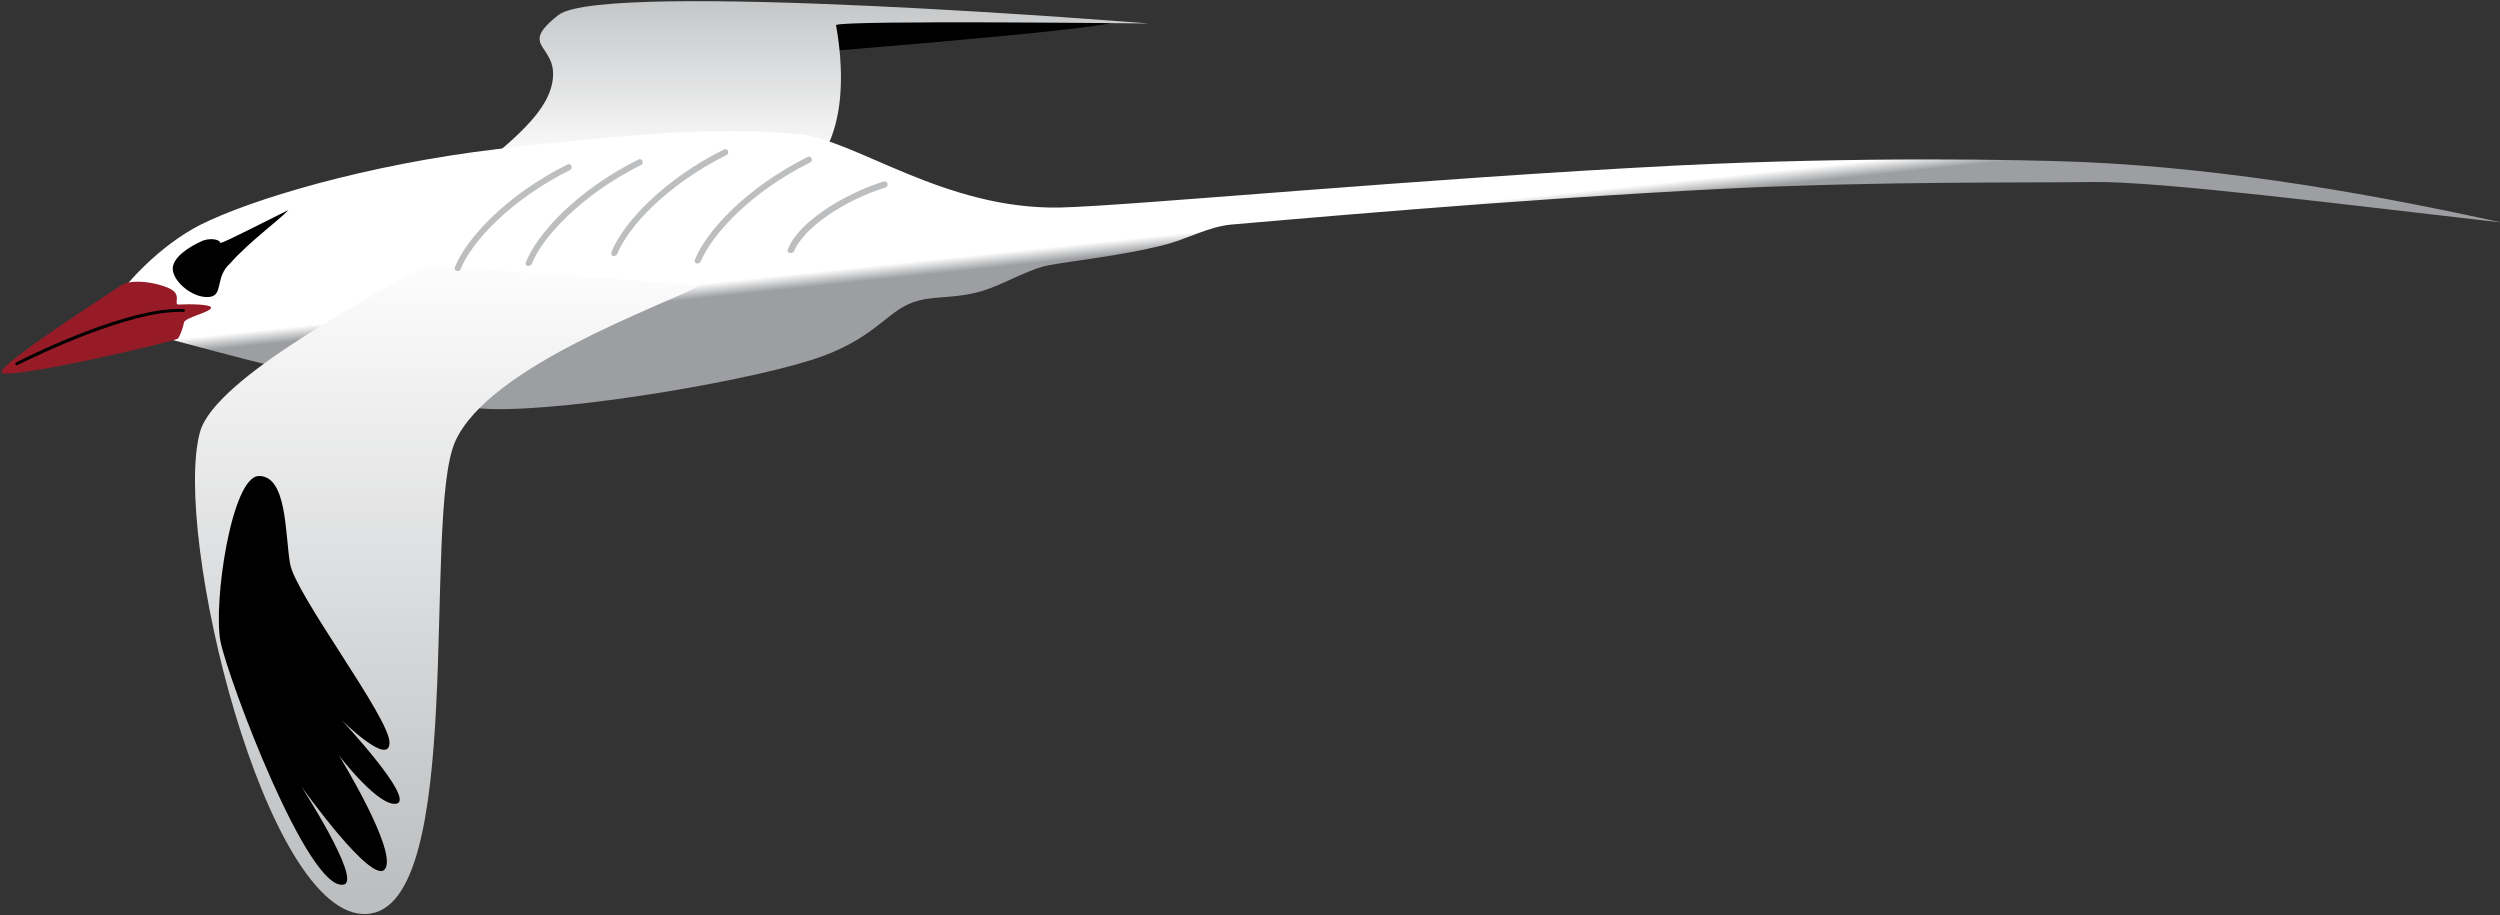 
        <svg xmlns:rdf="http://www.w3.org/1999/02/22-rdf-syntax-ns#" xmlns="http://www.w3.org/2000/svg" xmlns:cc="http://creativecommons.org/ns#" xmlns:xlink="http://www.w3.org/1999/xlink" xmlns:dc="http://purl.org/dc/elements/1.1/" x="0px" y="0px" width="500" height="183" viewBox="0 0 500 183" xml:space="preserve">
            <rect x="0" y="0" width="500" height="183" fill="#333333" stroke="none"/>
            <title>Phaethon aethereus (Red-billed Tropicbird)</title>
            <desc xmlns:ian_image_library="https://ian.umces.edu/media-library/">
                <ian_image_library:title>Phaethon aethereus (Red-billed Tropicbird)</ian_image_library:title>
                <ian_image_library:descr>Illustration of Phaethon aethereus (Red-billed Tropicbird)</ian_image_library:descr>
                <ian_image_library:scene>
                    <ian_image_library:contains>bird, red-billed, tropicbird, boatswain, bird, Chordata, Aves, Phaethontiformes, Phaethontidae, Phaethon, aethereus</ian_image_library:contains>
                    <ian_image_library:when>2009-11-17</ian_image_library:when>
                </ian_image_library:scene>
            </desc>
            
<g id="ian_symbols_9652974d43d0c4446d2d0c2165a19c85">
	<g id="ian_symbols_9652974d43d0c4446d2d0c2165a19c85_:_eggs">
		<g id="ian_symbols_e4e71ca9d567240499b6e5dc49d2dabc">
			<g id="ian_symbols_52713e1eecd4db94a5f2684d53455e5e">
				<g id="ian_symbols_2ce624f12c7d9c74ddf7d2b9b07632bb">
					<g id="ian_symbols_d34f397088ec8564299b699799118063">
						<g id="ian_symbols_f8bb7f14868f6954a5acf3220d5f2fc4">
							<g id="ian_symbols_f46dd70dc001bf94e16c03af487a90cf">
								<g id="ian_symbols_f46dd70dc001bf94e16c03af487a90cf_:_nest">
									<g id="ian_symbols_9a90c14a81a77384bdcc5664b9551347">
										<g id="ian_symbols_ad42af1e3cf8a4a4f98b8e55eb61de0e">
											<g id="ian_symbols_8940e15a831c0264819d2e3f509768e1">
												<g id="ian_symbols_79a0d2509956a7a4a171d18c3b87a39b">
													<g id="ian_symbols_6d964eb554f54a048d92b00c01e696d0">
														<g id="ian_symbols_0ebe5051f5513fc4c93f730fd7be1e44">
															<g id="ian_symbols_eea8679a7ee2262491e81055113b21ee">
																<g>
																	<path d="M158.6,10.8c0,0,60.2-4.7,64.4-6.4l-62.2-1.9L158.6,10.8L158.6,10.8z"/>
																		<linearGradient id="ian_symbols_17732842cc7c2504119da2afc6a0005b" gradientUnits="userSpaceOnUse" x1="1210.913" y1="11427.203" x2="1210.913" y2="11616.33" gradientTransform="matrix(0.2 0 0 -0.2 -81.037 2318.945)">
																		<stop  offset="0" style="stop-color:#FFFFFF"/>
																		<stop  offset="1" style="stop-color:#BCBEC0"/>
																	</linearGradient>
																	<path fill="url(#ian_symbols_17732842cc7c2504119da2afc6a0005b)" d="M91.5,37.7c5.1-5.7,17.2-12.8,18.9-20.9c1.7-8.1-7.3-7.1,1.3-13.8
																		c9.1-7.1,118.1,1.7,118.1,1.7s-60.9-0.7-62.6,0.3c0.8,4.5,4.7,27.3-11.4,33"/>
																		<linearGradient id="ian_symbols_c6a91fa9d50a8c645d11ac502d463bf0" gradientUnits="userSpaceOnUse" x1="1693.896" y1="11551.935" x2="1723.55" y2="11270.105" gradientTransform="matrix(0.2 0 0 -0.2 -81.037 2318.945)">
																		<stop  offset="0" style="stop-color:#FFFFFF"/>
																		<stop  offset="0.629" style="stop-color:#FFFFFF"/>
																		<stop  offset="0.68" style="stop-color:#9C9EA1"/>
																		<stop  offset="1" style="stop-color:#9C9EA1"/>
																	</linearGradient>
																	<path fill="url(#ian_symbols_c6a91fa9d50a8c645d11ac502d463bf0)" d="M22.3,61.5C24.1,57.4,32.1,49,40,45c10.1-5.1,33.3-12.1,59.6-15.2
																		c26.3-3,43.4-4.5,60-3c11.5,1.1,29.3,15.2,52.5,14.7c13.6-0.3,71.8-5.8,123.3-8.4c36.1-1.8,69-1.2,81.1-0.7
																		c29.8,1.3,59.8,6.8,83.8,12.1c-30.8-3.5-68.4-8.3-81.8-8.1c-12.1,0.2-41.6-0.2-72.7,1.3c-44.3,2.2-92,6.6-99.4,7.2
																		c-4.8,0.4-9,3-14,4.2c-8.1,2-16.7,2.9-22.4,3.9c-4.2,0.7-9.2,3.9-13.6,5.2c-5,1.5-9.4,1-12.6,1.9
																		c-6.1,1.5-7.9,6.9-19.2,11.1c-12,4.5-50,11.1-66.6,10.6c-16.7-0.5-73.7-16.6-73.7-16.6S21.8,62.6,22.3,61.5
																		L22.3,61.5z"/>
																	<path d="M41.8,59.4c3-0.3,1.1-3.9,4.2-6.7c3.8-4.3,9.6-8.5,11.7-10.7c-5.1,2.5-12.6,6.4-13.6,6.6
																		c-0.4-1-2.6-0.9-3.7-0.4c-0.9,0.4-5.2,2.4-5.8,5C34,55.8,38.3,59.7,41.8,59.4z"/>
																	<path fill="#961B26" d="M0.3,74.4c-0.2,2,34.8-6.1,35.3-6.7c0.5-0.7,1-2.2,1.2-3.2c0.2-1,5.1-2,5.4-2.9
																		c0.3-0.8-4.7-0.8-6.2-0.7c-1.5,0.2,0.2-1.4-1.3-2.7c-1.5-1.3-8-2.8-10.5-1.1C19.9,60,0.5,72.4,0.3,74.4z"/>
																	<path d="M3.4,73.1c-0.1,0-0.2-0.1-0.3-0.2c-0.1-0.2,0-0.4,0.1-0.4C6.9,70.6,26,61.3,36.7,61.8
																		c0.2,0,0.3,0.2,0.3,0.3c0,0.2-0.2,0.3-0.3,0.3C26.2,61.9,7.2,71.2,3.5,73C3.5,73,3.4,73.1,3.4,73.1z"/>
																		<linearGradient id="ian_symbols_4d6ce805418d6754bde9379116cf44ca" gradientUnits="userSpaceOnUse" x1="854.45" y1="11352.211" x2="854.45" y2="10702.269" gradientTransform="matrix(0.2 0 0 -0.2 -81.037 2318.945)">
																		<stop  offset="0" style="stop-color:#FFFFFF"/>
																		<stop  offset="1" style="stop-color:#BCBEC0"/>
																	</linearGradient>
																	<path fill="url(#ian_symbols_4d6ce805418d6754bde9379116cf44ca)" d="M84.9,53C75.9,58.6,43,75.4,40,86.4c-5.6,20.2,13.1,97.4,33.3,96.4
																		c20.2-1,11.1-79.2,17.7-94.4c6.6-15.1,41.4-27.2,49-31.3"/>
																	<path d="M44.1,128.3c-1.5-7.6,2.2-33.1,7.7-33.1c5.6,0,5.2,11.4,6.2,17.5c1,6.1,19.9,30.8,19.9,35.8
																		c0,5-9.6-4.5-9.6-4.5s14.6,15.6,11.1,16.7c-3.5,1-11.6-9.6-11.6-9.6s11.8,19.2,9.2,22.7
																		c-2.5,3.5-16.8-16.6-16.8-16.6s12.1,18.7,8.6,19.7C61.7,178.7,45.6,135.8,44.1,128.3L44.1,128.3z"/>
																	<path fill="#BCBEC0" d="M91.5,54.2c-0.1,0-0.2,0-0.2,0c-0.3-0.1-0.5-0.5-0.3-0.8c2.2-5.6,10.2-14.4,22.5-20.5
																		c0.3-0.2,0.7,0,0.8,0.3s0,0.7-0.3,0.8c-12,6-19.8,14.5-21.9,19.9C92,54,91.8,54.2,91.5,54.2z"/>
																	<path fill="#BCBEC0" d="M105.7,53.2c-0.1,0-0.2,0-0.2,0c-0.3-0.1-0.5-0.5-0.3-0.8c2.2-5.6,10.2-14.4,22.5-20.5
																		c0.3-0.2,0.7,0,0.8,0.3s0,0.7-0.3,0.8c-12,6-19.8,14.5-21.9,19.9C106.1,53,105.9,53.2,105.7,53.2z"/>
																	<path fill="#BCBEC0" d="M122.8,51.2c-0.1,0-0.2,0-0.2,0c-0.3-0.1-0.5-0.5-0.3-0.8c2.2-5.6,10.2-14.4,22.5-20.5
																		c0.3-0.2,0.7,0,0.8,0.3s0,0.7-0.3,0.8c-12,6-19.8,14.5-21.9,19.9C123.3,51,123.1,51.2,122.8,51.2z"/>
																	<path fill="#BCBEC0" d="M139.5,52.7c-0.1,0-0.2,0-0.2,0c-0.3-0.1-0.5-0.5-0.3-0.8c2.2-5.6,10.3-14.4,22.5-20.5
																		c0.3-0.2,0.7,0,0.8,0.3c0.2,0.3,0,0.7-0.3,0.8c-12,6-19.7,14.5-21.9,19.9C139.9,52.5,139.7,52.7,139.5,52.7z"/>
																	<path fill="#BCBEC0" d="M158.1,50.6c-0.1,0-0.2,0-0.2,0c-0.3-0.1-0.5-0.5-0.3-0.8c2.2-5.6,11.5-11.1,19.1-13.5
																		c0.3-0.1,0.7,0.1,0.8,0.4c0.1,0.3-0.1,0.7-0.4,0.8c-8.4,2.6-16.5,8.2-18.3,12.8C158.6,50.5,158.4,50.6,158.1,50.6z
																		"/>
																</g>
															</g>
														</g>
													</g>
												</g>
											</g>
										</g>
									</g>
								</g>
							</g>
						</g>
					</g>
				</g>
			</g>
		</g>
	</g>
</g>
</svg>
